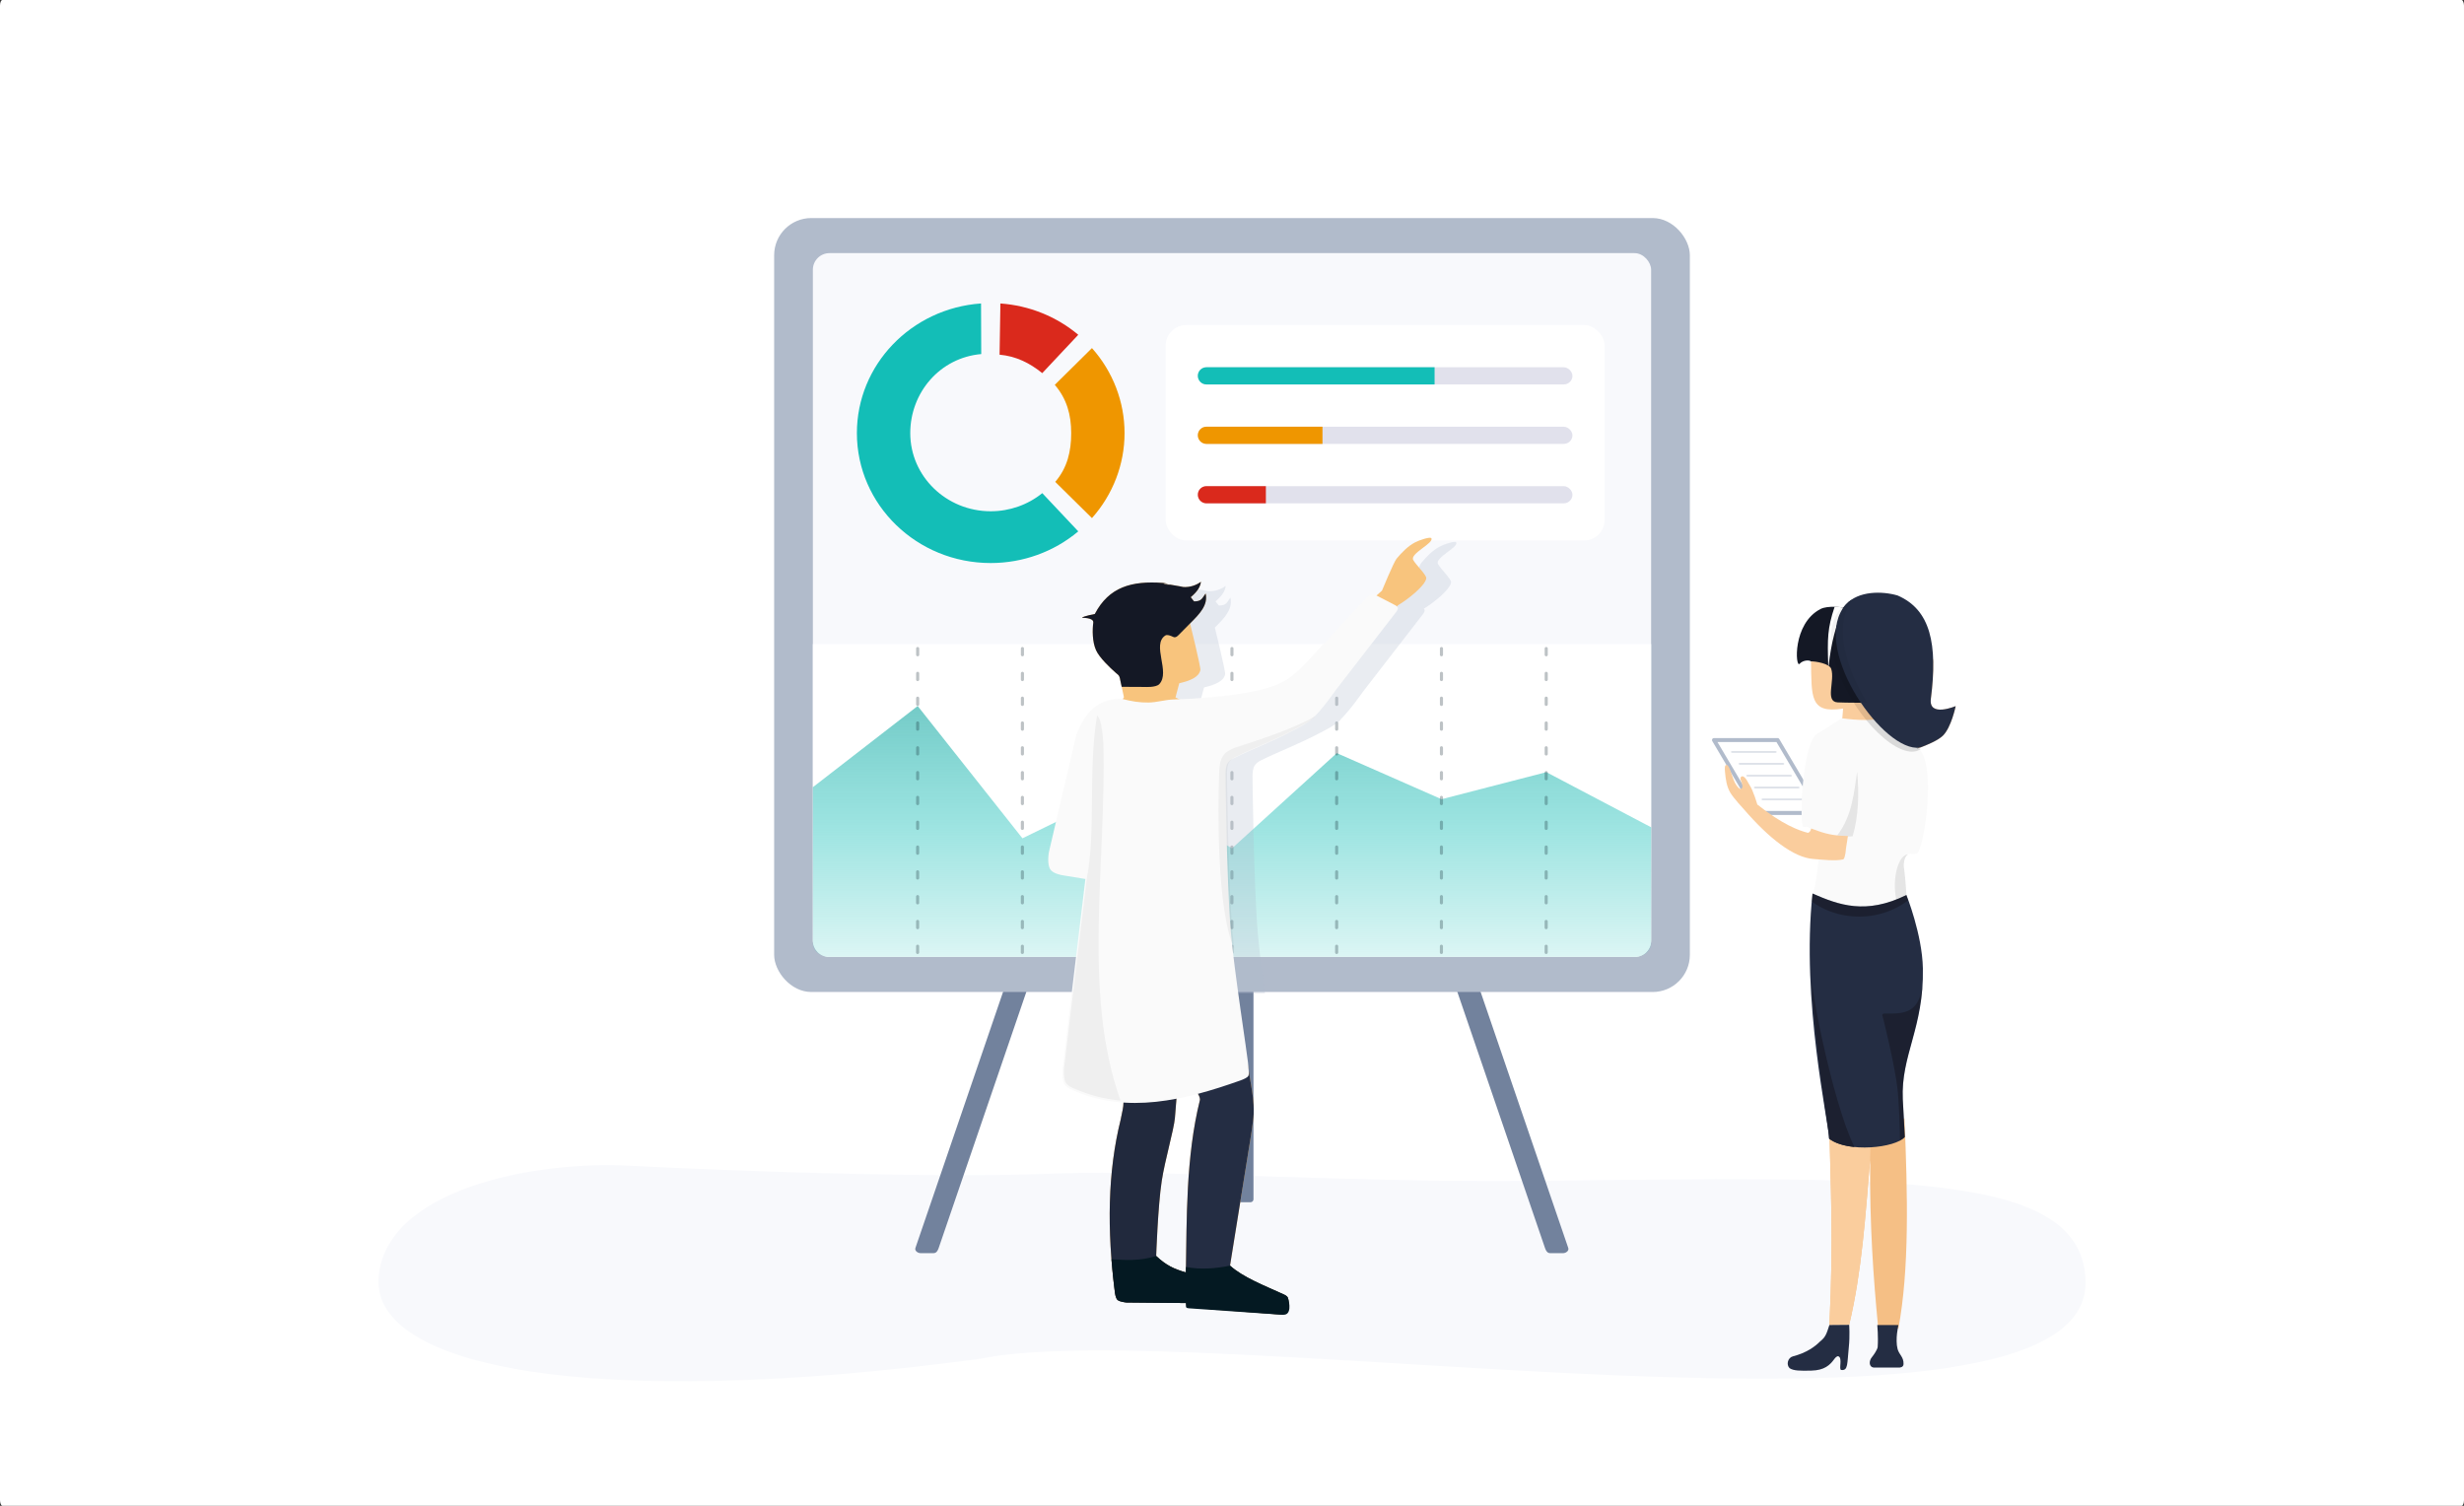 <svg xmlns:dc="http://purl.org/dc/elements/1.1/" xmlns:cc="http://creativecommons.org/ns#" xmlns:rdf="http://www.w3.org/1999/02/22-rdf-syntax-ns#" xmlns:svg="http://www.w3.org/2000/svg" xmlns="http://www.w3.org/2000/svg" xmlns:xlink="http://www.w3.org/1999/xlink" xmlns:sodipodi="http://sodipodi.sourceforge.net/DTD/sodipodi-0.dtd" xmlns:inkscape="http://www.inkscape.org/namespaces/inkscape" width="1800" height="1100" viewBox="0 0 476.25 291.042" id="svg3219" sodipodi:docname="rudder-illustration-be-always-compliant.svg" inkscape:export-filename="C:\Users\rapht\Desktop\Communication - Marketing\RUDDER\2021\Site web\Illustrations\Iconographie\En cours\illustration-rudder-2021-build-self-healing.png" inkscape:export-xdpi="96" inkscape:export-ydpi="96" inkscape:version="1.0 (4035a4fb49, 2020-05-01)"><rect x="0" y="0" width="476.25" height="291.042" fill="#333333" stroke="none"/><defs id="defs3213"><linearGradient inkscape:collect="always" id="linearGradient1332"><stop style="stop-color:#11a6a0;stop-opacity:0.847" offset="0" id="stop1328"></stop><stop id="stop1336" offset="0.492" style="stop-color:#13beb7;stop-opacity:0.596;"></stop><stop style="stop-color:#13beb7;stop-opacity:0.215" offset="1" id="stop1330"></stop></linearGradient><clipPath id="clip0"><rect id="rect10" fill="#ffffff" height="36" width="36" x="0" y="0"></rect></clipPath><clipPath id="clip0-9"><rect y="0" x="0" width="36" height="36" fill="#ffffff" id="rect10-2"></rect></clipPath><clipPath id="clip0-4"><rect id="rect8" fill="#ffffff" height="31" width="31" x="0" y="0"></rect></clipPath><clipPath id="clip0-6"><rect id="rect14" fill="#ffffff" height="36" width="36" x="0" y="0"></rect></clipPath><linearGradient inkscape:collect="always" xlink:href="#linearGradient1332" id="linearGradient3065" gradientUnits="userSpaceOnUse" gradientTransform="matrix(1.45,0,0,1.45,596.489,-232.944)" x1="-289.106" y1="254.81" x2="-289.106" y2="288.264"></linearGradient></defs><g inkscape:label="Calque 1" inkscape:groupmode="layer" id="layer1"><g id="g1826" transform="translate(0,-0.949)"></g><rect ry="1.087" rx="0.451" y="-6.8391928e-06" x="5.4545453e-06" height="291.042" width="476.25" id="rect2468-7" style="fill:#ffffff;fill-opacity:1;stroke:none;stroke-width:0.265;stroke-linecap:round;stroke-linejoin:round;stroke-opacity:1;paint-order:markers stroke fill"></rect><g id="g1949"><path sodipodi:nodetypes="sscsscs" d="m 121.771,225.321 c -18.428,-1.045 -47.551,4.57 -48.602,21.8 -1.038,17.019 40.422,25.628 115.865,15.571 42.019,-8.853 214.814,22.166 214.064,-14.995 -0.435,-21.593 -37.395,-20.174 -107.306,-19.453 -34.648,0.357 -70.435,-2.169 -91.276,-1.432 -29.921,1.267 -82.745,-1.492 -82.745,-1.492 z" style="fill:#f8f9fc;fill-opacity:1;stroke:none;stroke-width:7.047;stroke-linecap:round;stroke-linejoin:round;stroke-miterlimit:4;stroke-dasharray:none;stroke-opacity:0.322;paint-order:markers stroke fill" id="rect1618-1-2"></path><g id="g1403" transform="translate(224.588,-23.481)"><rect style="fill:#72829d;fill-opacity:1;stroke:none;stroke-width:1;stroke-linejoin:round;paint-order:markers stroke fill" id="rect1352" width="4.498" height="46.302" x="13.19" y="209.55" ry="0.565"></rect><path id="rect1352-9" style="fill:#72829d;fill-opacity:1;stroke:none;stroke-width:1.324;stroke-linejoin:round;paint-order:markers stroke fill" d="m -19.586,184.592 c -0.548,0 -0.812,0.471 -0.99,0.99 l -27.081,79.121 c -0.178,0.519 0.441,0.99 0.99,0.99 h 2.518 c 0.548,0 0.813,-0.471 0.99,-0.99 l 27.081,-79.121 c 0.178,-0.519 -0.442,-0.99 -0.99,-0.99 z" sodipodi:nodetypes="sssssssss"></path><path sodipodi:nodetypes="sssssssss" d="m 50.463,184.592 c 0.548,0 0.812,0.471 0.99,0.99 l 27.081,79.121 c 0.178,0.519 -0.441,0.99 -0.99,0.99 h -2.518 c -0.548,0 -0.813,-0.471 -0.99,-0.99 L 46.955,185.581 c -0.178,-0.519 0.442,-0.99 0.99,-0.99 z" style="fill:#72829d;fill-opacity:1;stroke:none;stroke-width:1.324;stroke-linejoin:round;paint-order:markers stroke fill" id="rect1352-9-0"></path></g><rect ry="7.182" y="42.145" x="149.63" height="149.592" width="176.99" id="rect1691-6-2" style="fill:#b1bbcb;fill-opacity:1;stroke:none;stroke-width:11.507;stroke-linecap:round;stroke-linejoin:round;stroke-miterlimit:4;stroke-dasharray:none;stroke-opacity:0.322;paint-order:markers stroke fill" rx="7.182"></rect><rect style="fill:#f8f9fc;fill-opacity:1;stroke:none;stroke-width:10.499;stroke-linecap:round;stroke-linejoin:round;stroke-miterlimit:4;stroke-dasharray:none;stroke-opacity:0.322;paint-order:markers stroke fill" id="rect1691-6-2-2-8-3" width="162.02" height="136.03" x="157.115" y="48.925" ry="3.208" rx="3.208"></rect><rect style="fill:#ffffff;stroke-width:0.384;stroke-linecap:round;stroke-linejoin:round;paint-order:markers stroke fill" id="rect1032-8" width="84.855" height="41.652" x="225.298" y="62.82" ry="3.99" rx="3.99"></rect><g id="g1968-2-9-4" transform="matrix(1.266,0,0,1.266,532.178,-205.054)"><path d="m -253.65,215.112 -5.675,5.614 c 1.842,2.144 2.506,4.58 2.506,7.372 0,2.793 -0.594,5.296 -2.437,7.44 l 5.606,5.53 c 3.211,-3.604 4.978,-8.212 4.978,-12.978 -2.3e-4,-4.766 -1.767,-9.373 -4.978,-12.978 z" fill="#99A1B4" id="path158-0-5-5-0-4-0-5" style="opacity:0.999;fill:#ef9600;fill-opacity:1;stroke-width:0.749"></path><path d="m -267.627,208.3 -0.128,7.821 c 2.486,0.218 4.6,1.262 6.517,2.815 l 5.497,-5.854 c -3.329,-2.795 -7.498,-4.471 -11.887,-4.781 z" fill="#747F99" id="path160-8-2-8-0-2-6-0" style="opacity:0.999;fill:#da291c;fill-opacity:1;stroke-width:0.749"></path><path d="m -270.583,208.299 c -10.684,0.752 -18.956,9.388 -18.955,19.79 0,10.958 9.149,19.841 20.434,19.841 4.908,0 9.652,-1.716 13.365,-4.834 l -5.496,-5.838 c -2.209,1.789 -4.993,2.768 -7.869,2.768 -6.786,7.5e-4 -12.286,-5.341 -12.286,-11.93 3e-4,-6.171 4.506,-11.513 10.836,-12.07 z" fill="#00C7B1" id="path162-4-2-8-1-2-4-5" style="opacity:0.999;fill:#13beb7;fill-opacity:1;stroke-width:0.749"></path></g><rect style="fill:#e1e1ec;fill-opacity:1;stroke-width:0.283;stroke-linecap:round;stroke-linejoin:round;paint-order:markers stroke fill" id="rect1045-7-4-65" width="72.414" height="3.325" x="231.518" y="70.985" ry="1.712" rx="1.712"></rect><path id="rect1045-2" style="fill:#13beb7;fill-opacity:1;stroke-width:0.283;stroke-linecap:round;stroke-linejoin:round;paint-order:markers stroke fill" d="m 233.181,70.984 c -0.921,0 -1.662,0.741 -1.662,1.662 0,0.921 0.741,1.662 1.662,1.662 h 44.099 V 70.984 Z"></path><rect rx="1.712" ry="1.712" y="82.474" x="231.518" height="3.325" width="72.414" id="rect1045-7-4-6-1" style="fill:#e1e1ec;fill-opacity:1;stroke-width:0.283;stroke-linecap:round;stroke-linejoin:round;paint-order:markers stroke fill"></rect><path id="rect1045-7-6" style="fill:#ef9600;fill-opacity:1;stroke-width:0.283;stroke-linecap:round;stroke-linejoin:round;paint-order:markers stroke fill" d="m 233.181,82.474 c -0.921,0 -1.662,0.741 -1.662,1.662 0,0.921 0.741,1.662 1.662,1.662 h 22.432 v -3.325 z"></path><rect style="fill:#e1e1ec;fill-opacity:1;stroke-width:0.283;stroke-linecap:round;stroke-linejoin:round;paint-order:markers stroke fill" id="rect1045-7-4-6-2-5" width="72.414" height="3.325" x="231.518" y="93.963" ry="1.712" rx="1.712"></rect><path id="rect1045-9-7" style="fill:#da291c;fill-opacity:1;stroke-width:0.283;stroke-linecap:round;stroke-linejoin:round;paint-order:markers stroke fill" d="m 233.181,93.963 c -0.921,0 -1.662,0.741 -1.662,1.662 0,0.921 0.741,1.662 1.662,1.662 h 11.491 v -3.325 z"></path><path d="m 157.115,124.491 v 57.35 c 0,1.726 1.389,3.115 3.115,3.115 h 155.79 c 1.726,0 3.115,-1.389 3.115,-3.115 v -57.35 z" style="fill:#ffffff;fill-opacity:1;stroke:none;stroke-width:10.499;stroke-linecap:round;stroke-linejoin:round;stroke-miterlimit:4;stroke-dasharray:none;stroke-opacity:0.322;paint-order:markers stroke fill" id="rect1691-6-2-2-8-6-6"></path><path id="rect1691-6-2-2-8-6-4-6" style="opacity:0.69;fill:url(#linearGradient3065);fill-opacity:1;stroke:none;stroke-width:9.698;stroke-linecap:round;stroke-linejoin:round;stroke-miterlimit:4;stroke-dasharray:none;stroke-opacity:0.322;paint-order:markers stroke fill" d="m 157.115,152.15 v 30.148 c 0,1.473 1.389,2.658 3.115,2.658 h 155.79 c 1.726,0 3.115,-1.186 3.115,-2.658 v -22.399 l -20.252,-10.655 -20.253,5.231 -20.252,-8.912 -20.252,18.405 -20.252,-11.818 -20.252,9.88 -20.252,-25.573 z" sodipodi:nodetypes="cssssccccccccc"></path><path id="path1861-3-5" style="fill:#051a23;fill-opacity:0.265;stroke:none;stroke-width:10.499;stroke-linecap:round;stroke-linejoin:round;stroke-miterlimit:4;stroke-dasharray:none;stroke-opacity:0.322;paint-order:markers stroke fill" d="m 177.371,125.056 a 0.3,0.3 0 0 0 -0.3,0.3 v 1.198 a 0.3,0.3 0 0 0 0.3,0.3 0.3,0.3 0 0 0 0.3,-0.3 v -1.198 a 0.3,0.3 0 0 0 -0.3,-0.3 z m 20.248,0 a 0.3,0.3 0 0 0 -0.3,0.3 v 1.198 a 0.3,0.3 0 0 0 0.3,0.3 0.3,0.3 0 0 0 0.3,-0.3 v -1.198 a 0.3,0.3 0 0 0 -0.3,-0.3 z m 20.248,0 a 0.3,0.3 0 0 0 -0.3,0.3 v 1.198 a 0.3,0.3 0 0 0 0.3,0.3 0.3,0.3 0 0 0 0.3,-0.3 v -1.198 a 0.3,0.3 0 0 0 -0.3,-0.3 z m 20.248,0 a 0.3,0.3 0 0 0 -0.3,0.3 v 1.198 a 0.3,0.3 0 0 0 0.3,0.3 0.3,0.3 0 0 0 0.3,-0.3 v -1.198 a 0.3,0.3 0 0 0 -0.3,-0.3 z m 20.249,0 a 0.3,0.3 0 0 0 -0.3,0.3 v 1.198 a 0.3,0.3 0 0 0 0.3,0.3 0.3,0.3 0 0 0 0.3,-0.3 v -1.198 a 0.3,0.3 0 0 0 -0.3,-0.3 z m 20.248,0 a 0.3,0.3 0 0 0 -0.3,0.3 v 1.198 a 0.3,0.3 0 0 0 0.3,0.3 0.3,0.3 0 0 0 0.3,-0.3 v -1.198 a 0.3,0.3 0 0 0 -0.3,-0.3 z m 20.248,0 a 0.3,0.3 0 0 0 -0.3,0.3 v 1.198 a 0.3,0.3 0 0 0 0.3,0.3 0.3,0.3 0 0 0 0.3,-0.3 v -1.198 a 0.3,0.3 0 0 0 -0.3,-0.3 z m -121.49,4.794 a 0.3,0.3 0 0 0 -0.3,0.3 v 1.2 a 0.3,0.3 0 0 0 0.3,0.297 0.3,0.3 0 0 0 0.3,-0.297 v -1.2 a 0.3,0.3 0 0 0 -0.3,-0.3 z m 20.248,0 a 0.3,0.3 0 0 0 -0.3,0.3 v 1.2 a 0.3,0.3 0 0 0 0.3,0.297 0.3,0.3 0 0 0 0.3,-0.297 v -1.2 a 0.3,0.3 0 0 0 -0.3,-0.3 z m 20.248,0 a 0.3,0.3 0 0 0 -0.3,0.3 v 1.2 a 0.3,0.3 0 0 0 0.3,0.297 0.3,0.3 0 0 0 0.3,-0.297 v -1.2 a 0.3,0.3 0 0 0 -0.3,-0.3 z m 20.248,0 a 0.3,0.3 0 0 0 -0.3,0.3 v 1.2 a 0.3,0.3 0 0 0 0.3,0.297 0.3,0.3 0 0 0 0.3,-0.297 v -1.2 a 0.3,0.3 0 0 0 -0.3,-0.3 z m 20.249,0 a 0.3,0.3 0 0 0 -0.3,0.3 v 1.2 a 0.3,0.3 0 0 0 0.3,0.297 0.3,0.3 0 0 0 0.3,-0.297 v -1.2 a 0.3,0.3 0 0 0 -0.3,-0.3 z m 20.248,0 a 0.3,0.3 0 0 0 -0.3,0.3 v 1.2 a 0.3,0.3 0 0 0 0.3,0.297 0.3,0.3 0 0 0 0.3,-0.297 v -1.2 a 0.3,0.3 0 0 0 -0.3,-0.3 z m 20.248,0 a 0.3,0.3 0 0 0 -0.3,0.3 v 1.2 a 0.3,0.3 0 0 0 0.3,0.297 0.3,0.3 0 0 0 0.3,-0.297 v -1.2 a 0.3,0.3 0 0 0 -0.3,-0.3 z m -121.49,4.796 a 0.3,0.3 0 0 0 -0.3,0.3 v 1.198 a 0.3,0.3 0 0 0 0.3,0.3 0.3,0.3 0 0 0 0.3,-0.3 v -1.198 a 0.3,0.3 0 0 0 -0.3,-0.3 z m 20.248,0 a 0.3,0.3 0 0 0 -0.3,0.3 v 1.198 a 0.3,0.3 0 0 0 0.3,0.3 0.3,0.3 0 0 0 0.3,-0.3 v -1.198 a 0.3,0.3 0 0 0 -0.3,-0.3 z m 20.248,0 a 0.3,0.3 0 0 0 -0.3,0.3 v 1.198 a 0.3,0.3 0 0 0 0.3,0.3 0.3,0.3 0 0 0 0.3,-0.3 v -1.198 a 0.3,0.3 0 0 0 -0.3,-0.3 z m 20.248,0 a 0.3,0.3 0 0 0 -0.3,0.3 v 1.198 a 0.3,0.3 0 0 0 0.3,0.3 0.3,0.3 0 0 0 0.3,-0.3 v -1.198 a 0.3,0.3 0 0 0 -0.3,-0.3 z m 20.249,0 a 0.3,0.3 0 0 0 -0.3,0.3 v 1.198 a 0.3,0.3 0 0 0 0.3,0.3 0.3,0.3 0 0 0 0.3,-0.3 v -1.198 a 0.3,0.3 0 0 0 -0.3,-0.3 z m 20.248,0 a 0.3,0.3 0 0 0 -0.3,0.3 v 1.198 a 0.3,0.3 0 0 0 0.3,0.3 0.3,0.3 0 0 0 0.3,-0.3 v -1.198 a 0.3,0.3 0 0 0 -0.3,-0.3 z m 20.248,0 a 0.3,0.3 0 0 0 -0.3,0.3 v 1.198 a 0.3,0.3 0 0 0 0.3,0.3 0.3,0.3 0 0 0 0.3,-0.3 v -1.198 a 0.3,0.3 0 0 0 -0.3,-0.3 z m -121.49,4.794 a 0.3,0.3 0 0 0 -0.3,0.3 v 1.198 a 0.3,0.3 0 0 0 0.3,0.3 0.3,0.3 0 0 0 0.3,-0.3 v -1.198 a 0.3,0.3 0 0 0 -0.3,-0.3 z m 20.248,0 a 0.3,0.3 0 0 0 -0.3,0.3 v 1.198 a 0.3,0.3 0 0 0 0.3,0.3 0.3,0.3 0 0 0 0.3,-0.3 v -1.198 a 0.3,0.3 0 0 0 -0.3,-0.3 z m 20.248,0 a 0.3,0.3 0 0 0 -0.3,0.3 v 1.198 a 0.3,0.3 0 0 0 0.3,0.3 0.3,0.3 0 0 0 0.3,-0.3 v -1.198 a 0.3,0.3 0 0 0 -0.3,-0.3 z m 20.248,0 a 0.3,0.3 0 0 0 -0.3,0.3 v 1.198 a 0.3,0.3 0 0 0 0.3,0.3 0.3,0.3 0 0 0 0.3,-0.3 v -1.198 a 0.3,0.3 0 0 0 -0.3,-0.3 z m 20.249,0 a 0.3,0.3 0 0 0 -0.3,0.3 v 1.198 a 0.3,0.3 0 0 0 0.3,0.3 0.3,0.3 0 0 0 0.3,-0.3 v -1.198 a 0.3,0.3 0 0 0 -0.3,-0.3 z m 20.248,0 a 0.3,0.3 0 0 0 -0.3,0.3 v 1.198 a 0.3,0.3 0 0 0 0.3,0.3 0.3,0.3 0 0 0 0.3,-0.3 v -1.198 a 0.3,0.3 0 0 0 -0.3,-0.3 z m 20.248,0 a 0.3,0.3 0 0 0 -0.3,0.3 v 1.198 a 0.3,0.3 0 0 0 0.3,0.3 0.3,0.3 0 0 0 0.3,-0.3 v -1.198 a 0.3,0.3 0 0 0 -0.3,-0.3 z m -121.49,4.794 a 0.3,0.3 0 0 0 -0.3,0.3 v 1.2 a 0.3,0.3 0 0 0 0.3,0.297 0.3,0.3 0 0 0 0.3,-0.297 v -1.2 a 0.3,0.3 0 0 0 -0.3,-0.3 z m 20.248,0 a 0.3,0.3 0 0 0 -0.3,0.3 v 1.2 a 0.3,0.3 0 0 0 0.3,0.297 0.3,0.3 0 0 0 0.3,-0.297 v -1.2 a 0.3,0.3 0 0 0 -0.3,-0.3 z m 20.248,0 a 0.3,0.3 0 0 0 -0.3,0.3 v 1.2 a 0.3,0.3 0 0 0 0.3,0.297 0.3,0.3 0 0 0 0.3,-0.297 v -1.2 a 0.3,0.3 0 0 0 -0.3,-0.3 z m 20.248,0 a 0.3,0.3 0 0 0 -0.3,0.3 v 1.2 a 0.3,0.3 0 0 0 0.3,0.297 0.3,0.3 0 0 0 0.3,-0.297 v -1.2 a 0.3,0.3 0 0 0 -0.3,-0.3 z m 20.249,0 a 0.3,0.3 0 0 0 -0.3,0.3 v 1.2 a 0.3,0.3 0 0 0 0.3,0.297 0.3,0.3 0 0 0 0.3,-0.297 v -1.2 a 0.3,0.3 0 0 0 -0.3,-0.3 z m 20.248,0 a 0.3,0.3 0 0 0 -0.3,0.3 v 1.2 a 0.3,0.3 0 0 0 0.3,0.297 0.3,0.3 0 0 0 0.3,-0.297 v -1.2 a 0.3,0.3 0 0 0 -0.3,-0.3 z m 20.248,0 a 0.3,0.3 0 0 0 -0.3,0.3 v 1.2 a 0.3,0.3 0 0 0 0.3,0.297 0.3,0.3 0 0 0 0.3,-0.297 v -1.2 a 0.3,0.3 0 0 0 -0.3,-0.3 z m -121.49,4.796 a 0.3,0.3 0 0 0 -0.3,0.3 v 1.198 a 0.3,0.3 0 0 0 0.3,0.3 0.3,0.3 0 0 0 0.3,-0.3 V 149.33 a 0.3,0.3 0 0 0 -0.3,-0.3 z m 20.248,0 a 0.3,0.3 0 0 0 -0.3,0.3 v 1.198 a 0.3,0.3 0 0 0 0.3,0.3 0.3,0.3 0 0 0 0.3,-0.3 V 149.33 a 0.3,0.3 0 0 0 -0.3,-0.3 z m 20.248,0 a 0.3,0.3 0 0 0 -0.3,0.3 v 1.198 a 0.3,0.3 0 0 0 0.3,0.3 0.3,0.3 0 0 0 0.3,-0.3 V 149.33 a 0.3,0.3 0 0 0 -0.3,-0.3 z m 20.248,0 a 0.3,0.3 0 0 0 -0.3,0.3 v 1.198 a 0.3,0.3 0 0 0 0.3,0.3 0.3,0.3 0 0 0 0.3,-0.3 V 149.33 a 0.3,0.3 0 0 0 -0.3,-0.3 z m 20.249,0 a 0.3,0.3 0 0 0 -0.3,0.3 v 1.198 a 0.3,0.3 0 0 0 0.3,0.3 0.3,0.3 0 0 0 0.3,-0.3 V 149.33 a 0.3,0.3 0 0 0 -0.3,-0.3 z m 20.248,0 a 0.3,0.3 0 0 0 -0.3,0.3 v 1.198 a 0.3,0.3 0 0 0 0.3,0.3 0.3,0.3 0 0 0 0.3,-0.3 V 149.33 a 0.3,0.3 0 0 0 -0.3,-0.3 z m 20.248,0 a 0.3,0.3 0 0 0 -0.3,0.3 v 1.198 a 0.3,0.3 0 0 0 0.3,0.3 0.3,0.3 0 0 0 0.3,-0.3 V 149.33 a 0.3,0.3 0 0 0 -0.3,-0.3 z m -121.49,4.794 a 0.3,0.3 0 0 0 -0.3,0.3 v 1.198 a 0.3,0.3 0 0 0 0.3,0.3 0.3,0.3 0 0 0 0.3,-0.3 v -1.198 a 0.3,0.3 0 0 0 -0.3,-0.3 z m 20.248,0 a 0.3,0.3 0 0 0 -0.3,0.3 v 1.198 a 0.3,0.3 0 0 0 0.3,0.3 0.3,0.3 0 0 0 0.3,-0.3 v -1.198 a 0.3,0.3 0 0 0 -0.3,-0.3 z m 20.248,0 a 0.3,0.3 0 0 0 -0.3,0.3 v 1.198 a 0.3,0.3 0 0 0 0.3,0.3 0.3,0.3 0 0 0 0.3,-0.3 v -1.198 a 0.3,0.3 0 0 0 -0.3,-0.3 z m 20.248,0 a 0.3,0.3 0 0 0 -0.3,0.3 v 1.198 a 0.3,0.3 0 0 0 0.3,0.3 0.3,0.3 0 0 0 0.3,-0.3 v -1.198 a 0.3,0.3 0 0 0 -0.3,-0.3 z m 20.249,0 a 0.3,0.3 0 0 0 -0.3,0.3 v 1.198 a 0.3,0.3 0 0 0 0.3,0.3 0.3,0.3 0 0 0 0.3,-0.3 v -1.198 a 0.3,0.3 0 0 0 -0.3,-0.3 z m 20.248,0 a 0.3,0.3 0 0 0 -0.3,0.3 v 1.198 a 0.3,0.3 0 0 0 0.3,0.3 0.3,0.3 0 0 0 0.3,-0.3 v -1.198 a 0.3,0.3 0 0 0 -0.3,-0.3 z m 20.248,0 a 0.3,0.3 0 0 0 -0.3,0.3 v 1.198 a 0.3,0.3 0 0 0 0.3,0.3 0.3,0.3 0 0 0 0.3,-0.3 v -1.198 a 0.3,0.3 0 0 0 -0.3,-0.3 z m -121.49,4.794 a 0.3,0.3 0 0 0 -0.3,0.3 v 1.197 a 0.3,0.3 0 0 0 0.3,0.3 0.3,0.3 0 0 0 0.3,-0.3 v -1.197 a 0.3,0.3 0 0 0 -0.3,-0.3 z m 20.248,0 a 0.3,0.3 0 0 0 -0.3,0.3 v 1.197 a 0.3,0.3 0 0 0 0.3,0.3 0.3,0.3 0 0 0 0.3,-0.3 v -1.197 a 0.3,0.3 0 0 0 -0.3,-0.3 z m 20.248,0 a 0.3,0.3 0 0 0 -0.3,0.3 v 1.197 a 0.3,0.3 0 0 0 0.3,0.3 0.3,0.3 0 0 0 0.3,-0.3 v -1.197 a 0.3,0.3 0 0 0 -0.3,-0.3 z m 20.248,0 a 0.3,0.3 0 0 0 -0.3,0.3 v 1.197 a 0.3,0.3 0 0 0 0.3,0.3 0.3,0.3 0 0 0 0.3,-0.3 v -1.197 a 0.3,0.3 0 0 0 -0.3,-0.3 z m 20.249,0 a 0.3,0.3 0 0 0 -0.3,0.3 v 1.197 a 0.3,0.3 0 0 0 0.3,0.3 0.3,0.3 0 0 0 0.3,-0.3 v -1.197 a 0.3,0.3 0 0 0 -0.3,-0.3 z m 20.248,0 a 0.3,0.3 0 0 0 -0.3,0.3 v 1.197 a 0.3,0.3 0 0 0 0.3,0.3 0.3,0.3 0 0 0 0.3,-0.3 v -1.197 a 0.3,0.3 0 0 0 -0.3,-0.3 z m 20.248,0 a 0.3,0.3 0 0 0 -0.3,0.3 v 1.197 a 0.3,0.3 0 0 0 0.3,0.3 0.3,0.3 0 0 0 0.3,-0.3 v -1.197 a 0.3,0.3 0 0 0 -0.3,-0.3 z m -121.49,4.798 a 0.3,0.3 0 0 0 -0.3,0.297 v 1.201 a 0.3,0.3 0 0 0 0.3,0.3 0.3,0.3 0 0 0 0.3,-0.3 v -1.201 a 0.3,0.3 0 0 0 -0.3,-0.297 z m 20.248,0 a 0.3,0.3 0 0 0 -0.3,0.297 v 1.201 a 0.3,0.3 0 0 0 0.3,0.3 0.3,0.3 0 0 0 0.3,-0.3 v -1.201 a 0.3,0.3 0 0 0 -0.3,-0.297 z m 20.248,0 a 0.3,0.3 0 0 0 -0.3,0.297 v 1.201 a 0.3,0.3 0 0 0 0.3,0.3 0.3,0.3 0 0 0 0.3,-0.3 v -1.201 a 0.3,0.3 0 0 0 -0.3,-0.297 z m 20.248,0 a 0.3,0.3 0 0 0 -0.3,0.297 v 1.201 a 0.3,0.3 0 0 0 0.3,0.3 0.3,0.3 0 0 0 0.3,-0.3 v -1.201 a 0.3,0.3 0 0 0 -0.3,-0.297 z m 20.249,0 a 0.3,0.3 0 0 0 -0.3,0.297 v 1.201 a 0.3,0.3 0 0 0 0.3,0.3 0.3,0.3 0 0 0 0.3,-0.3 v -1.201 a 0.3,0.3 0 0 0 -0.3,-0.297 z m 20.248,0 a 0.3,0.3 0 0 0 -0.3,0.297 v 1.201 a 0.3,0.3 0 0 0 0.3,0.3 0.3,0.3 0 0 0 0.3,-0.3 v -1.201 a 0.3,0.3 0 0 0 -0.3,-0.297 z m 20.248,0 a 0.3,0.3 0 0 0 -0.3,0.297 v 1.201 a 0.3,0.3 0 0 0 0.3,0.3 0.3,0.3 0 0 0 0.3,-0.3 v -1.201 a 0.3,0.3 0 0 0 -0.3,-0.297 z m -121.49,4.794 a 0.3,0.3 0 0 0 -0.3,0.3 v 1.198 a 0.3,0.3 0 0 0 0.3,0.3 0.3,0.3 0 0 0 0.3,-0.3 v -1.198 a 0.3,0.3 0 0 0 -0.3,-0.3 z m 20.248,0 a 0.3,0.3 0 0 0 -0.3,0.3 v 1.198 a 0.3,0.3 0 0 0 0.3,0.3 0.3,0.3 0 0 0 0.3,-0.3 v -1.198 a 0.3,0.3 0 0 0 -0.3,-0.3 z m 20.248,0 a 0.3,0.3 0 0 0 -0.3,0.3 v 1.198 a 0.3,0.3 0 0 0 0.3,0.3 0.3,0.3 0 0 0 0.3,-0.3 v -1.198 a 0.3,0.3 0 0 0 -0.3,-0.3 z m 20.248,0 a 0.3,0.3 0 0 0 -0.3,0.3 v 1.198 a 0.3,0.3 0 0 0 0.3,0.3 0.3,0.3 0 0 0 0.3,-0.3 v -1.198 a 0.3,0.3 0 0 0 -0.3,-0.3 z m 20.249,0 a 0.3,0.3 0 0 0 -0.3,0.3 v 1.198 a 0.3,0.3 0 0 0 0.3,0.3 0.3,0.3 0 0 0 0.3,-0.3 v -1.198 a 0.3,0.3 0 0 0 -0.3,-0.3 z m 20.248,0 a 0.3,0.3 0 0 0 -0.3,0.3 v 1.198 a 0.3,0.3 0 0 0 0.3,0.3 0.3,0.3 0 0 0 0.3,-0.3 v -1.198 a 0.3,0.3 0 0 0 -0.3,-0.3 z m 20.248,0 a 0.3,0.3 0 0 0 -0.3,0.3 v 1.198 a 0.3,0.3 0 0 0 0.3,0.3 0.3,0.3 0 0 0 0.3,-0.3 v -1.198 a 0.3,0.3 0 0 0 -0.3,-0.3 z m -121.49,4.792 v 7.6e-4 0.001 a 0.3,0.3 0 0 0 -0.3,0.3 v 1.197 a 0.3,0.3 0 0 0 0.3,0.3 0.3,0.3 0 0 0 0.3,-0.3 v -1.199 a 0.3,0.3 0 0 0 -0.3,-0.3 z m 20.248,0 v 7.6e-4 0.001 a 0.3,0.3 0 0 0 -0.3,0.3 v 1.197 a 0.3,0.3 0 0 0 0.3,0.3 0.3,0.3 0 0 0 0.3,-0.3 v -1.199 a 0.3,0.3 0 0 0 -0.3,-0.3 z m 40.497,0 v 7.6e-4 0.001 a 0.3,0.3 0 0 0 -0.3,0.3 v 1.197 a 0.3,0.3 0 0 0 0.3,0.3 0.3,0.3 0 0 0 0.3,-0.3 v -1.199 a 0.3,0.3 0 0 0 -0.3,-0.3 z m 20.249,0 v 7.6e-4 0.001 a 0.3,0.3 0 0 0 -0.3,0.3 v 1.197 a 0.3,0.3 0 0 0 0.3,0.3 0.3,0.3 0 0 0 0.3,-0.3 v -1.199 a 0.3,0.3 0 0 0 -0.3,-0.3 z m 20.248,0 v 7.6e-4 0.001 a 0.3,0.3 0 0 0 -0.3,0.3 v 1.197 a 0.3,0.3 0 0 0 0.3,0.3 0.3,0.3 0 0 0 0.3,-0.3 v -1.199 a 0.3,0.3 0 0 0 -0.3,-0.3 z m 20.248,0 v 7.6e-4 0.001 a 0.3,0.3 0 0 0 -0.3,0.3 v 1.197 a 0.3,0.3 0 0 0 0.3,0.3 0.3,0.3 0 0 0 0.3,-0.3 v -1.199 a 0.3,0.3 0 0 0 -0.3,-0.3 z m -80.994,7.6e-4 v 0.001 a 0.3,0.3 0 0 0 -0.3,0.3 v 1.197 a 0.3,0.3 0 0 0 0.3,0.3 0.3,0.3 0 0 0 0.3,-0.3 v -1.199 a 0.3,0.3 0 0 0 -0.3,-0.3 z m -40.497,4.798 a 0.3,0.3 0 0 0 -0.3,0.297 v 1.201 a 0.3,0.3 0 0 0 0.3,0.3 0.3,0.3 0 0 0 0.3,-0.3 v -1.201 a 0.3,0.3 0 0 0 -0.3,-0.297 z m 20.248,0 a 0.3,0.3 0 0 0 -0.3,0.297 v 1.201 a 0.3,0.3 0 0 0 0.3,0.3 0.3,0.3 0 0 0 0.3,-0.3 v -1.201 a 0.3,0.3 0 0 0 -0.3,-0.297 z m 20.248,0 a 0.3,0.3 0 0 0 -0.3,0.297 v 1.201 a 0.3,0.3 0 0 0 0.3,0.3 0.3,0.3 0 0 0 0.3,-0.3 v -1.201 a 0.3,0.3 0 0 0 -0.3,-0.297 z m 20.248,0 a 0.3,0.3 0 0 0 -0.3,0.297 v 1.201 a 0.3,0.3 0 0 0 0.3,0.3 0.3,0.3 0 0 0 0.3,-0.3 v -1.201 a 0.3,0.3 0 0 0 -0.3,-0.297 z m 20.249,0 a 0.3,0.3 0 0 0 -0.3,0.297 v 1.201 a 0.3,0.3 0 0 0 0.3,0.3 0.3,0.3 0 0 0 0.3,-0.3 v -1.201 a 0.3,0.3 0 0 0 -0.3,-0.297 z m 20.248,0 a 0.3,0.3 0 0 0 -0.3,0.297 v 1.201 a 0.3,0.3 0 0 0 0.3,0.3 0.3,0.3 0 0 0 0.3,-0.3 v -1.201 a 0.3,0.3 0 0 0 -0.3,-0.297 z m 20.248,0 a 0.3,0.3 0 0 0 -0.3,0.297 v 1.201 a 0.3,0.3 0 0 0 0.3,0.3 0.3,0.3 0 0 0 0.3,-0.3 v -1.201 a 0.3,0.3 0 0 0 -0.3,-0.297 z m -121.49,4.794 a 0.3,0.3 0 0 0 -0.3,0.3 v 1.198 a 0.3,0.3 0 0 0 0.3,0.3 0.3,0.3 0 0 0 0.3,-0.3 v -1.198 a 0.3,0.3 0 0 0 -0.3,-0.3 z m 20.248,0 a 0.3,0.3 0 0 0 -0.3,0.3 v 1.198 a 0.3,0.3 0 0 0 0.3,0.3 0.3,0.3 0 0 0 0.3,-0.3 v -1.198 a 0.3,0.3 0 0 0 -0.3,-0.3 z m 20.248,0 a 0.3,0.3 0 0 0 -0.3,0.3 v 1.198 a 0.3,0.3 0 0 0 0.3,0.3 0.3,0.3 0 0 0 0.3,-0.3 v -1.198 a 0.3,0.3 0 0 0 -0.3,-0.3 z m 20.248,0 a 0.3,0.3 0 0 0 -0.3,0.3 v 1.198 a 0.3,0.3 0 0 0 0.3,0.3 0.3,0.3 0 0 0 0.3,-0.3 v -1.198 a 0.3,0.3 0 0 0 -0.3,-0.3 z m 20.249,0 a 0.3,0.3 0 0 0 -0.3,0.3 v 1.198 a 0.3,0.3 0 0 0 0.3,0.3 0.3,0.3 0 0 0 0.3,-0.3 v -1.198 a 0.3,0.3 0 0 0 -0.3,-0.3 z m 20.248,0 a 0.3,0.3 0 0 0 -0.3,0.3 v 1.198 a 0.3,0.3 0 0 0 0.3,0.3 0.3,0.3 0 0 0 0.3,-0.3 v -1.198 a 0.3,0.3 0 0 0 -0.3,-0.3 z m 20.248,0 a 0.3,0.3 0 0 0 -0.3,0.3 v 1.198 a 0.3,0.3 0 0 0 0.3,0.3 0.3,0.3 0 0 0 0.3,-0.3 v -1.198 a 0.3,0.3 0 0 0 -0.3,-0.3 z"></path><g id="g1886" transform="translate(29.898,0.265)"><path id="rect1691-6-9-0" style="fill:#b1bbcb;fill-opacity:0.275;stroke:none;stroke-width:11.507;stroke-linecap:round;stroke-linejoin:round;stroke-miterlimit:4;stroke-dasharray:none;stroke-opacity:0.322;paint-order:markers stroke fill" d="m 251.28,104.474 v 0.003 c -0.616,-0.007 -2.095,0.481 -2.913,0.91 -1.33,0.699 -2.547,1.933 -3.55,3.149 -0.541,0.656 -2.814,6.166 -2.814,6.166 -0.216,0.197 -0.436,0.385 -0.653,0.58 l -0.031,-0.015 c 0,0 -0.509,-0.236 -0.883,-0.171 -0.416,0.072 -0.992,0.574 -0.992,0.574 l -10.459,11.231 c 0,0 -2.966,3.411 -4.915,4.575 -2.457,1.468 -5.174,2.081 -8.035,2.585 -4.518,0.795 -9.252,1.132 -13.921,1.286 -0.006,1.9e-4 -0.012,7.6e-4 -0.018,7.6e-4 l 0.728,-2.749 c 2.213,-0.513 3.787,-1.202 4.083,-2.542 0.108,-0.541 -1.993,-9.018 -1.993,-9.018 1.719,-1.702 3.272,-3.321 3.081,-5.307 -0.004,-0.024 2.2e-4,-0.048 -0.004,-0.073 -0.016,-0.134 -0.04,-0.27 -0.072,-0.407 -2e-4,-7.7e-4 1.6e-4,-7.7e-4 0,-0.003 -0.681,0.911 -0.768,1.543 -2.239,1.523 l -0.638,-0.808 c 1.419,-1.191 1.865,-2.106 1.97,-2.979 v -7.7e-4 c -5e-5,-3.9e-4 -1.2e-4,-7.7e-4 0,-0.003 -0.115,0.087 -0.234,0.17 -0.357,0.247 -0.497,0.308 -1.062,0.534 -1.657,0.661 -0.297,0.064 -0.601,0.102 -0.909,0.115 -0.154,0.006 -0.309,0.004 -0.463,-0.003 0,0 -0.254,-0.058 -0.693,-0.145 -0.219,-0.043 -0.485,-0.094 -0.788,-0.147 -0.303,-0.053 -0.643,-0.109 -1.012,-0.165 -0.82,-0.003 -1.245,-0.053 -1.306,-0.096 -0.007,-0.006 -0.009,-0.009 -0.006,-0.016 0.026,-0.035 0.327,-0.059 0.881,-0.037 -0.158,-0.038 -0.322,-0.077 -0.491,-0.11 -0.169,-0.034 -0.343,-0.062 -0.518,-0.082 -0.379,-0.028 -0.752,-0.05 -1.118,-0.064 -1.465,-0.057 -2.824,-3.4e-4 -4.079,0.206 -0.627,0.103 -1.23,0.244 -1.805,0.427 -0.719,0.228 -1.397,0.522 -2.034,0.891 v 7.6e-4 c -1.147,0.664 -2.163,1.569 -3.048,2.767 v 7.6e-4 c -0.197,0.266 -0.386,0.547 -0.57,0.842 v 7.6e-4 c -0.184,0.296 -0.361,0.606 -0.532,0.932 -0.006,0.007 -0.149,0.038 -0.366,0.082 -0.325,0.065 -0.813,0.165 -1.238,0.282 -0.283,0.078 -0.538,0.163 -0.699,0.252 -0.08,0.044 -0.137,0.089 -0.161,0.134 0,0 0.144,-0.006 0.359,7.6e-4 0.322,0.009 0.801,0.051 1.186,0.187 0.128,0.045 0.247,0.101 0.345,0.169 0.197,0.137 0.313,0.326 0.278,0.586 -0.045,0.331 -0.079,0.718 -0.095,1.136 0,0.013 0,0.025 -0.004,0.037 v 7.6e-4 c -0.007,0.217 -0.009,0.442 -0.007,0.672 v 7.7e-4 c 0.006,0.461 0.036,0.942 0.1,1.419 0.057,0.428 0.145,0.85 0.261,1.253 0.013,0.046 0.022,0.094 0.037,0.139 0.007,0.028 0.019,0.056 0.028,0.084 0.052,0.16 0.11,0.314 0.174,0.464 0.012,0.03 0.023,0.061 0.037,0.091 v 7.6e-4 c 0.653,1.459 2.706,3.396 3.802,4.363 v 7.7e-4 c 0.424,0.374 0.504,0.384 0.662,0.647 0.071,0.12 0.127,0.313 0.163,0.476 v 0.001 c 0.036,0.163 0.055,0.295 0.055,0.295 v 7.8e-4 l 0.28,1.303 0.413,1.928 c -0.009,-0.003 -0.02,-0.006 -0.031,-0.007 -0.23,0.058 -0.488,0.006 -0.727,0.019 -3.128,0.188 -5.796,1.768 -7.65,6.1 -0.117,0.273 -0.232,0.555 -0.342,0.851 l -5.281,22.589 c 0,0 -0.067,0.341 -0.108,0.825 -0.028,0.322 -0.043,0.707 -0.021,1.095 0,0.022 0.006,0.043 0.007,0.065 0.019,0.268 0.053,0.537 0.119,0.785 0.024,0.09 0.051,0.175 0.083,0.258 0.032,0.083 0.068,0.163 0.108,0.238 0.04,0.075 0.086,0.145 0.135,0.21 0.692,0.903 2.756,1.121 2.756,1.121 l 3.952,0.65 -2.609,21.726 h 32.091 c -0.385,-2.799 -0.759,-5.597 -1.036,-8.018 0.006,0.013 0.012,0.028 0.018,0.042 -0.145,-1.269 -0.269,-2.443 -0.35,-3.414 -0.855,-10.219 -1.041,-30.746 -1.041,-30.746 0,0 0.028,-0.926 0.223,-1.501 0.028,-0.082 0.059,-0.156 0.094,-0.22 0.065,-0.119 0.138,-0.232 0.221,-0.338 0.083,-0.106 0.175,-0.207 0.275,-0.3 0.1,-0.093 0.207,-0.179 0.322,-0.258 0.116,-0.079 0.239,-0.152 0.37,-0.217 3.559,-1.778 7.093,-3.027 11.697,-5.453 1.168,-0.615 2.447,-1.241 3.471,-2.133 0.147,-0.128 0.301,-0.275 0.458,-0.431 -0.045,0.027 -0.096,0.054 -0.142,0.081 1.824,-1.755 4.31,-5.332 4.31,-5.332 l 11.629,-15.033 c 0,0 0.409,-0.461 0.329,-0.823 -0.021,-0.097 -0.081,-0.176 -0.148,-0.247 2.098,-1.291 5.166,-3.818 5.268,-5.106 0.052,-0.656 -2.134,-2.725 -2.522,-3.534 -0.686,-1.229 4.104,-3.273 3.497,-4.201 -0.012,-0.019 -0.031,-0.034 -0.057,-0.046 -0.048,-0.023 -0.119,-0.034 -0.207,-0.035 z"></path><path sodipodi:nodetypes="cccccccccccccccccccccccccccccccccccccssccccccccccccccccccccc" d="m 202.221,112.183 c -0.92,0.695 -2.153,1.081 -3.388,1.02 0,0 -1.016,-0.235 -2.494,-0.457 -1.641,-0.006 -1.698,-0.2 -0.43,-0.148 -0.315,-0.076 -0.66,-0.152 -1.011,-0.193 -6.071,-0.448 -10.453,0.78 -13.189,6.003 -0.019,0.033 -2.269,0.39 -2.464,0.749 0,0 2.312,-0.097 2.17,0.942 -0.187,1.364 -0.197,3.671 0.53,5.299 0.653,1.459 2.705,3.395 3.803,4.364 0.425,0.376 0.504,0.383 0.662,0.648 0.143,0.24 0.218,0.773 0.218,0.773 l 0.712,3.314 c -1.782,3.171 -5.204,3.921 -7.912,6.971 -0.201,0.465 -0.394,0.933 -0.583,1.4 h 5.649 v 33.003 h -1.473 l 0.174,3.583 c -1.177,12.794 1.915,21.967 3.621,30.503 0,0 0.44,1.883 0.438,2.841 0,0.963 -0.266,1.93 -0.449,2.857 -0.028,0.144 -0.056,0.289 -0.084,0.433 -2.542,10.15 -2.678,21.399 -1.117,33.528 0,0 0.129,1.03 0.488,1.362 0.437,0.406 1.737,0.506 1.737,0.506 l 11.506,0.111 c 0,0.324 0.142,0.506 0.139,0.822 l 18.645,1.454 c 1.033,-1.133 1.277,-2.215 0.907,-3.294 -0.124,-0.362 -0.587,-0.554 -0.925,-0.708 -3.714,-1.692 -7.726,-3.238 -10.254,-5.506 l 3.648,-22.671 0.131,-0.803 c 0,0 0.749,-4.438 0.79,-5.826 0.074,-2.585 -0.272,-4.112 -0.506,-5.646 -1.548,-10.16 -4.61,-22.362 -4.881,-30.446 0,0 0.699,-3.329 0.499,-4.858 -0.16,-1.222 -0.659,-1.911 -1.226,-3.013 -1.105,-2.146 -2.878,-4.041 -3.436,-6.379 -1.255,-5.265 0.448,-16.207 0.448,-16.207 -0.073,0.045 1.081,-6.486 1.826,-9.772 -0.028,-0.024 -0.065,-0.042 -0.096,-0.066 -2.408,-1.647 -7.743,-4.129 -7.743,-4.129 l 0.729,-2.752 c 2.213,-0.513 3.787,-1.202 4.083,-2.542 0.108,-0.541 -1.993,-9.018 -1.993,-9.018 1.856,-1.837 3.522,-3.577 3.005,-5.787 -0.681,0.91 -0.768,1.544 -2.238,1.524 l -0.639,-0.81 c 1.421,-1.192 1.866,-2.108 1.971,-2.981 z m -4.294,92.691 c 1.062,1.826 2,3.611 3.192,5.478 0.037,0.06 0.076,0.122 0.118,0.183 0.363,0.562 0.8,1.062 0.798,1.773 -2.773,11.119 -2.532,23.245 -2.73,33.371 -2.345,-0.693 -3.806,-1.368 -5.737,-3.18 0,0 0.338,-9.679 1.077,-14.505 0.621,-4.051 2.316,-9.764 2.546,-12.164 0.347,-3.628 0.736,-10.953 0.736,-10.956 z" style="opacity:0.999;fill:#f8c47d;fill-opacity:1;stroke-width:0.561" id="path102-0-9-9-2-9-0"></path><path inkscape:export-ydpi="136" inkscape:export-xdpi="136" style="opacity:0.999;stroke-width:0.561" id="path108-5-5-4-8-8-5" fill="#242d43" d="m 207.032,178.972 c -7.222,0.634 -15.001,0.97 -23.855,0.732 -1.113,12.662 1.944,21.774 3.639,30.253 0,0 0.44,1.883 0.439,2.841 0,0.963 -0.265,1.93 -0.45,2.857 -0.028,0.144 -0.056,0.288 -0.085,0.432 -2.541,10.15 -2.678,21.398 -1.117,33.528 0,0 0.13,1.03 0.489,1.362 0.437,0.405 1.737,0.505 1.737,0.505 l 11.505,0.111 c 0,0.324 0.141,0.506 0.138,0.822 l 18.647,1.454 c 1.033,-1.133 1.277,-2.216 0.907,-3.294 -0.124,-0.362 -0.586,-0.554 -0.925,-0.709 -3.714,-1.692 -7.727,-3.238 -10.255,-5.505 l 3.649,-22.672 0.131,-0.803 c 0,0 0.749,-4.438 0.79,-5.826 0.074,-2.584 -0.272,-4.111 -0.505,-5.646 -1.548,-10.16 -4.61,-22.362 -4.881,-30.446 z m -9.106,25.9 c 1.062,1.827 2,3.611 3.192,5.479 0.038,0.061 0.076,0.122 0.118,0.183 0.363,0.562 0.8,1.064 0.798,1.775 -2.772,11.119 -2.532,23.245 -2.729,33.37 -2.346,-0.693 -3.806,-1.369 -5.736,-3.181 0,0 0.336,-9.679 1.076,-14.505 0.621,-4.051 2.316,-9.763 2.546,-12.164 0.347,-3.628 0.736,-10.958 0.736,-10.958 z"></path><path inkscape:export-ydpi="136" inkscape:export-xdpi="136" style="opacity:0.999;stroke-width:0.561" id="path110-8-3-9-1-9-8" fill-opacity="0.095" fill="#000000" d="m 183.177,179.705 c -1.114,12.661 1.944,21.773 3.639,30.252 0,0 0.44,1.884 0.439,2.841 0,0.964 -0.266,1.93 -0.45,2.857 -0.028,0.144 -0.056,0.289 -0.085,0.433 -2.541,10.149 -2.678,21.398 -1.117,33.528 0,0 0.13,1.029 0.489,1.362 0.437,0.406 1.738,0.505 1.738,0.505 l 11.352,0.109 c -0.354,-2.302 -0.666,-4.391 -0.921,-6.247 -1.769,-0.603 -3.067,-1.321 -4.693,-2.847 0,0 0.336,-9.679 1.076,-14.505 0.621,-4.051 2.316,-9.763 2.546,-12.164 0.347,-3.628 0.736,-10.958 0.736,-10.958 -3.131,-7.107 -6.485,-13.788 -7.402,-25.104 -2.372,0.019 -4.811,0.006 -7.346,-0.064 z"></path><path inkscape:export-ydpi="136" inkscape:export-xdpi="136" style="opacity:0.999;fill:#041922;fill-opacity:1;stroke-width:0.561" id="path112-3-4-5-1-3-5" fill="url(#paint1_linear)" d="m 193.568,242.498 c -3.183,0.999 -5.905,0.801 -8.638,0.631 0.168,2.133 0.391,4.295 0.673,6.487 0,0 0.131,1.029 0.489,1.362 0.437,0.406 1.738,0.505 1.738,0.505 l 11.505,0.111 c 0,0.148 0,0.298 0,0.448 0,0.178 -0.024,0.311 0.071,0.414 0.147,0.156 0.631,0.162 0.631,0.162 l 17.239,1.194 0.879,0.038 c 1.556,0.067 1.247,-2.194 0.877,-3.273 -0.124,-0.361 -0.586,-0.554 -0.925,-0.709 -3.714,-1.691 -7.727,-3.237 -10.254,-5.505 -2.843,0.585 -5.686,0.787 -8.528,0.26 0,0.342 -0.019,0.718 -0.019,1.055 -2.345,-0.693 -3.805,-1.369 -5.736,-3.181 z"></path><path inkscape:export-ydpi="136" inkscape:export-xdpi="136" style="opacity:0.999;stroke-width:0.561" id="path114-2-2-9-1-6-2" fill="#141825" d="m 202.22,112.182 c -0.919,0.696 -2.152,1.081 -3.387,1.02 0,0 -1.016,-0.233 -2.494,-0.456 -1.641,-0.006 -1.697,-0.2 -0.429,-0.149 -0.315,-0.076 -0.66,-0.152 -1.011,-0.192 -6.071,-0.448 -10.454,0.78 -13.189,6.003 -0.019,0.033 -2.27,0.39 -2.464,0.749 0,0 2.312,-0.097 2.17,0.943 -0.186,1.365 -0.197,3.671 0.53,5.298 0.653,1.459 2.706,3.395 3.802,4.363 0.425,0.376 0.505,0.384 0.663,0.648 0.143,0.24 0.218,0.773 0.218,0.773 l 0.28,1.304 4.451,0.024 c 0,0 2.16,0.14 2.809,-0.54 2.212,-2.315 -1.529,-7.644 1.171,-9.405 0.339,-0.221 0.981,0.015 1.438,0.235 0.302,0.147 0.393,0.123 0.583,0.074 0.231,-0.06 0.57,-0.423 0.57,-0.423 l 2.193,-2.217 c 1.856,-1.837 3.522,-3.576 3.005,-5.786 -0.681,0.911 -0.768,1.543 -2.238,1.523 l -0.638,-0.81 c 1.42,-1.192 1.865,-2.108 1.969,-2.982 z"></path><path d="m 246.693,103.711 c -0.386,-0.183 -2.186,0.384 -3.12,0.875 -1.33,0.699 -2.546,1.933 -3.549,3.149 -0.541,0.656 -2.814,6.165 -2.814,6.165 -1.325,1.206 -2.664,2.368 -4.018,3.484 l 5.367,1.897 c 0.573,-0.842 1.142,-1.687 1.711,-2.534 2.095,-1.24 5.4,-3.92 5.506,-5.256 0.051,-0.656 -2.134,-2.725 -2.522,-3.533 -0.686,-1.229 4.104,-3.273 3.497,-4.201 -0.012,-0.019 -0.031,-0.035 -0.057,-0.047 z" style="opacity:0.999;fill:#f8c47d;fill-opacity:1;stroke-width:0.561" id="path102-0-9-9-2-9-5-3-2"></path><g transform="matrix(1.36,0,0,1.36,636.998,-289.426)" id="g2274-2"><path transform="matrix(0.294,0,0,0.294,-11.793,31.293)" d="m -964.266,904.152 c -0.124,-6.2e-4 -0.246,0.007 -0.363,0.027 -1.042,0.18 -2.482,1.438 -2.482,1.438 l -26.186,28.113 c 0,0 -7.423,8.54 -12.303,11.455 -6.152,3.675 -12.954,5.209 -20.115,6.469 -11.31,1.99 -23.164,2.836 -34.852,3.223 -4.127,0.136 -7.991,1.422 -12.045,1.475 -4.463,0.058 -8.084,-0.555 -13.066,-1.822 -0.576,0.144 -1.218,0.014 -1.818,0.049 -7.373,0.443 -13.726,3.984 -18.316,13.449 -0.03,0.061 -0.058,0.128 -0.088,0.189 -0.259,0.54 -0.515,1.087 -0.762,1.666 -0.289,0.672 -0.57,1.369 -0.842,2.098 l -13.221,56.549 c 0,0 -0.074,0.381 -0.154,0.994 -0.08,0.613 -0.166,1.457 -0.19,2.383 -0.023,0.926 0.016,1.934 0.186,2.873 0.075,0.413 0.179,0.808 0.31,1.182 0.018,0.051 0.032,0.106 0.051,0.156 2e-4,6e-4 -2e-4,0 0,0 0.079,0.208 0.171,0.406 0.272,0.594 0.101,0.189 0.212,0.365 0.338,0.529 0.216,0.283 0.488,0.538 0.795,0.769 0.153,0.116 0.315,0.226 0.484,0.33 0.17,0.104 0.347,0.201 0.529,0.293 1.092,0.553 2.367,0.906 3.367,1.121 1,0.215 1.726,0.291 1.726,0.291 l 9.893,1.627 -11.049,92.035 c 0,0 -0.413,4.942 0.752,6.967 0.859,1.494 2.23,2.2 4.164,3.064 26.235,11.724 54.281,4.826 80.897,-4.625 1.651,-0.586 3.627,-1.437 4.016,-2.295 0.501,-1.106 0.027,-3.631 -0.178,-6.519 -0.205,-2.888 -6.775,-45.043 -8.266,-62.861 -2.141,-25.582 -2.604,-76.971 -2.604,-76.971 0,0 0.094,-3.028 0.795,-4.311 0.652,-1.192 1.665,-2.133 2.975,-2.787 8.909,-4.451 17.758,-7.577 29.283,-13.65 2.923,-1.54 6.124,-3.107 8.687,-5.34 4.598,-4.004 11.627,-14.119 11.627,-14.119 l 29.113,-37.635 c 0,0 1.022,-1.154 0.822,-2.061 -0.172,-0.777 -1.24,-1.242 -1.24,-1.242 l -9.098,-4.717 c 0,0 -0.975,-0.451 -1.846,-0.455 z" style="opacity:1;fill:#fafafa;fill-opacity:1;stroke-width:0.901;stroke-linecap:round;stroke-linejoin:round;stroke-miterlimit:4;stroke-dasharray:1.801, 5.403;stroke-dashoffset:0;paint-order:markers stroke fill" id="rect2152-24"></path><path sodipodi:nodetypes="cccssssscscscssscssscsscccsscc" id="rect2152-9-14" style="opacity:1;fill:#000000;fill-opacity:0.044;stroke-width:0.265;stroke-linecap:round;stroke-linejoin:round;stroke-miterlimit:4;stroke-dasharray:0.529, 1.587;stroke-dashoffset:0;paint-order:markers stroke fill" d="m -334.449,314.278 c -1.305,7.993 -0.142,16.395 -1.445,23.064 l -3.246,27.04 c 0,0 -0.007,0.091 -0.013,0.236 v 5.2e-4 c -0.006,0.145 -0.01,0.345 -0.004,0.564 v 5.3e-4 c 0.003,0.109 0.009,0.223 0.018,0.337 0,1.8e-4 -2e-5,2.7e-4 0,5.3e-4 0.01,0.114 0.023,0.228 0.041,0.338 3e-5,1.6e-4 -3e-5,2.6e-4 0,5.3e-4 0.018,0.11 0.042,0.215 0.071,0.312 3e-5,1.5e-4 -5e-5,2.6e-4 0,5.3e-4 0.015,0.048 0.031,0.094 0.049,0.137 0.018,0.043 0.037,0.084 0.059,0.121 0.032,0.055 0.066,0.106 0.102,0.154 8e-5,1.2e-4 -8e-5,5.3e-4 0,5.3e-4 0.036,0.048 0.075,0.093 0.116,0.135 0.065,0.067 0.137,0.126 0.213,0.183 0.021,0.015 0.04,0.032 0.062,0.046 1.1e-4,8e-5 0,-8e-5 0,0 0.037,0.025 0.083,0.047 0.123,0.071 0.178,0.107 0.375,0.205 0.607,0.309 0.928,0.415 2.01,0.788 3.105,1.094 1.151,0.304 2.311,0.506 3.476,0.616 -5.496,-15.466 -1.974,-33.761 -2.439,-50.805 0,0 -0.084,-1.212 -0.178,-1.784 -0.093,-0.569 -0.138,-1.009 -0.378,-1.617 -0.104,-0.264 -0.34,-0.554 -0.34,-0.554 z"></path><path id="rect2152-0-4" style="opacity:1;fill:#000000;fill-opacity:0.044;stroke-width:0.265;stroke-linecap:round;stroke-linejoin:round;stroke-miterlimit:4;stroke-dasharray:0.529, 1.587;stroke-dashoffset:0;paint-order:markers stroke fill" d="m -303.381,314.346 c -2.873,1.717 -7.384,3.223 -11.347,4.49 -0.416,0.133 -1.367,0.612 -1.627,0.942 -0.642,0.813 -0.636,1.412 -0.741,2.498 -0.19,5.522 -0.343,19.677 2.137,25.176 -0.107,-0.933 -0.198,-1.796 -0.257,-2.511 -0.629,-7.516 -0.765,-22.614 -0.765,-22.614 0,0 0.021,-0.681 0.164,-1.104 0.021,-0.06 0.043,-0.116 0.069,-0.163 0.048,-0.088 0.102,-0.17 0.163,-0.249 0.061,-0.078 0.128,-0.152 0.202,-0.22 0.073,-0.068 0.152,-0.132 0.237,-0.19 0.085,-0.058 0.176,-0.112 0.272,-0.16 2.618,-1.308 5.217,-2.226 8.604,-4.011 0.859,-0.453 1.799,-0.913 2.552,-1.569 0.108,-0.094 0.221,-0.202 0.337,-0.317 z"></path></g></g><g id="g1742" transform="translate(24.232,7.484)"><path id="path1183-2-3-7-7" d="m 306.876,135.93 8.333,14.083 h 12.291 l -8.333,-14.083 z" style="color:#000000;font-style:normal;font-variant:normal;font-weight:normal;font-stretch:normal;font-size:medium;line-height:normal;font-family:sans-serif;font-variant-ligatures:normal;font-variant-position:normal;font-variant-caps:normal;font-variant-numeric:normal;font-variant-alternates:normal;font-variant-east-asian:normal;font-feature-settings:normal;font-variation-settings:normal;text-indent:0;text-align:start;text-decoration:none;text-decoration-line:none;text-decoration-style:solid;text-decoration-color:#000000;letter-spacing:normal;word-spacing:normal;text-transform:none;writing-mode:lr-tb;direction:ltr;text-orientation:mixed;dominant-baseline:auto;baseline-shift:baseline;text-anchor:start;white-space:normal;shape-padding:0;shape-margin:0;inline-size:0;clip-rule:nonzero;display:inline;overflow:visible;visibility:visible;isolation:auto;mix-blend-mode:normal;color-interpolation:sRGB;color-interpolation-filters:linearRGB;solid-color:#000000;solid-opacity:1;vector-effect:none;fill:#ffffff;fill-opacity:1;fill-rule:nonzero;stroke:none;stroke-width:0.767;stroke-linecap:round;stroke-linejoin:round;stroke-miterlimit:4;stroke-dasharray:none;stroke-dashoffset:0;stroke-opacity:1;paint-order:markers stroke fill;color-rendering:auto;image-rendering:auto;shape-rendering:auto;text-rendering:auto;enable-background:accumulate;stop-color:#000000"></path><g transform="matrix(1.45,0,0,1.45,506.727,73.015)" id="g1179-0-1"><path id="path1183-2-4" d="m -137.705,43.135 5.748,9.715 h 8.479 l -5.748,-9.715 z" style="color:#000000;font-style:normal;font-variant:normal;font-weight:normal;font-stretch:normal;font-size:medium;line-height:normal;font-family:sans-serif;font-variant-ligatures:normal;font-variant-position:normal;font-variant-caps:normal;font-variant-numeric:normal;font-variant-alternates:normal;font-variant-east-asian:normal;font-feature-settings:normal;font-variation-settings:normal;text-indent:0;text-align:start;text-decoration:none;text-decoration-line:none;text-decoration-style:solid;text-decoration-color:#000000;letter-spacing:normal;word-spacing:normal;text-transform:none;writing-mode:lr-tb;direction:ltr;text-orientation:mixed;dominant-baseline:auto;baseline-shift:baseline;text-anchor:start;white-space:normal;shape-padding:0;shape-margin:0;inline-size:0;clip-rule:nonzero;display:inline;overflow:visible;visibility:visible;isolation:auto;mix-blend-mode:normal;color-interpolation:sRGB;color-interpolation-filters:linearRGB;solid-color:#000000;solid-opacity:1;vector-effect:none;fill:#ffffff;fill-opacity:0.215;fill-rule:nonzero;stroke:none;stroke-width:0.529;stroke-linecap:round;stroke-linejoin:round;stroke-miterlimit:4;stroke-dasharray:none;stroke-dashoffset:0;stroke-opacity:1;paint-order:markers stroke fill;color-rendering:auto;image-rendering:auto;shape-rendering:auto;text-rendering:auto;enable-background:accumulate;stop-color:#000000;stop-opacity:1"></path><path id="path1181-1-62" d="m -137.705,42.869 a 0.265,0.265 0 0 0 -0.227,0.4 l 5.748,9.715 a 0.265,0.265 0 0 0 0.227,0.129 h 8.479 A 0.265,0.265 0 0 0 -123.25,52.715 L -128.998,43 a 0.265,0.265 0 0 0 -0.229,-0.131 z m 0.465,0.529 h 7.863 l 5.436,9.186 h -7.863 z" style="color:#000000;font-style:normal;font-variant:normal;font-weight:normal;font-stretch:normal;font-size:medium;line-height:normal;font-family:sans-serif;font-variant-ligatures:normal;font-variant-position:normal;font-variant-caps:normal;font-variant-numeric:normal;font-variant-alternates:normal;font-variant-east-asian:normal;font-feature-settings:normal;font-variation-settings:normal;text-indent:0;text-align:start;text-decoration:none;text-decoration-line:none;text-decoration-style:solid;text-decoration-color:#000000;letter-spacing:normal;word-spacing:normal;text-transform:none;writing-mode:lr-tb;direction:ltr;text-orientation:mixed;dominant-baseline:auto;baseline-shift:baseline;text-anchor:start;white-space:normal;shape-padding:0;shape-margin:0;inline-size:0;clip-rule:nonzero;display:inline;overflow:visible;visibility:visible;isolation:auto;mix-blend-mode:normal;color-interpolation:sRGB;color-interpolation-filters:linearRGB;solid-color:#000000;solid-opacity:1;vector-effect:none;fill:#b1bbcb;fill-opacity:1;fill-rule:nonzero;stroke:none;stroke-width:0.529;stroke-linecap:round;stroke-linejoin:round;stroke-miterlimit:4;stroke-dasharray:none;stroke-dashoffset:0;stroke-opacity:1;paint-order:markers stroke fill;color-rendering:auto;image-rendering:auto;shape-rendering:auto;text-rendering:auto;enable-background:accumulate;stop-color:#000000;stop-opacity:1"></path></g><rect rx="0.282" ry="0.282" y="146.843" x="316.239" height="0.36" width="8.836" id="rect1209-2-0-2-1-5-4" style="fill:#dee2e9;fill-opacity:1;stroke:none;stroke-width:0.13;stroke-linecap:round;stroke-linejoin:round;stroke-miterlimit:4;stroke-dasharray:none;stroke-opacity:1;paint-order:markers stroke fill"></rect><path sodipodi:nodetypes="ccccccccccccssccc" inkscape:export-ydpi="136" inkscape:export-xdpi="136" style="opacity:0.999;fill:#fafafa;fill-opacity:1;stroke-width:0.55" id="path134-2-5-1-2-20-5" fill="#00C7B1" d="m 339.772,131.334 c -2.089,0.469 -4.788,0.454 -8.035,0.004 -0.211,0.138 -3.199,2.108 -4.698,2.958 -2.978,1.69 -3.601,18.196 -2.642,18.069 0.534,-0.055 0.671,-0.133 1.035,0.141 2.499,1.066 4.465,1.538 7.513,1.59 l -0.392,2.497 c 0,0 -0.124,1.151 -0.53,1.507 -0.384,0.339 -1.513,0.349 -1.513,0.349 l -3.209,7.7e-4 c 0,0 -0.559,5.904 -1.202,6.769 5.988,5.651 17.145,2.092 18.146,0.291 0,0 -0.194,-3.324 -0.46,-5.153 -0.187,-1.287 0.212,-3.174 1.682,-2.76 0.19,0.053 0.824,-0.072 0.987,-0.288 1.257,-1.669 3.644,-16.883 0.124,-20.191 z"></path><path sodipodi:nodetypes="ccccccccccscccccccccsccccccsssccsc" d="m 349.415,119.932 -23.615,0.437 c 0.16,6.701 -0.328,10.17 6.211,9.1 l -0.149,1.788 c 0,0 -0.076,0.075 -0.088,0.087 3.231,0.445 5.918,0.457 8,-0.009 l 6.808,5.787 v -7.6e-4 c 0,0 3.525,-1.244 4.711,-2.406 1.64,-1.607 2.477,-5.719 2.477,-5.719 0,0 -5.261,2.237 -4.798,-1.393 0.362,-2.84 0.523,-5.395 0.447,-7.669 z m -22.376,14.364 v 7.8e-4 z m -17.59,6.068 c -0.367,0.052 -0.323,0.692 -0.271,1.309 0.129,1.514 0.343,2.887 1.027,4.049 0.633,1.075 2.632,3.222 2.632,3.222 4.804,5.566 9.597,9.333 13.423,9.599 1.737,0.121 4.214,0.449 5.799,0.073 0.404,-0.357 0.495,-2.021 0.495,-2.021 l 0.392,-2.497 c -3.048,-0.051 -4.492,-0.458 -7.119,-1.456 -0.047,0.359 -0.265,0.765 -0.62,0.846 -1.759,-0.444 -4.924,-1.596 -9.781,-5.473 0,0 -0.748,-2.619 -1.464,-3.707 -0.39,-0.592 -0.572,-1.206 -1.104,-1.615 -0.246,-0.19 -0.442,-0.154 -0.577,-0.017 -0.205,0.209 -0.096,0.505 0.043,0.876 0.278,0.744 0.35,1.28 -0.057,1.443 -0.333,0.104 -0.727,-0.511 -0.951,-0.816 -0.694,-0.946 -1.183,-3.859 -1.867,-3.817 z" style="opacity:0.999;fill:#facd9d;fill-opacity:1;stroke-width:0.55" id="path136-6-6-8-5-7-4"></path><path inkscape:export-ydpi="136" inkscape:export-xdpi="136" style="opacity:0.999;stroke-width:0.55" id="path138-4-7-8-2-2-6" fill="#141825" d="m 333.715,108.442 c 0,5.9e-4 0,8.3e-4 0,8.3e-4 -0.844,0.374 -1.658,1.499 -1.658,1.499 0,0 -2.951,-0.471 -4.423,0.292 -5.448,2.825 -4.844,11.459 -4.04,10.589 0.776,-0.84 2.042,-0.7 2.189,-0.469 0,0 0.018,-8.2e-4 0.018,-8.2e-4 0.864,-0.032 3.569,0.411 3.91,1.443 0.762,2.307 -1.285,6.371 1.27,6.48 2.225,0.095 4.047,0.018 5.537,0.129 -4.028,-6.441 -6.709,-14.945 -2.799,-19.962 z m 12.875,2.16 c 0.644,0.792 1.17,1.69 1.586,2.695 -0.416,-1.005 -0.942,-1.903 -1.586,-2.695 z m 1.875,3.451 c 0.138,0.402 0.261,0.818 0.369,1.251 -0.108,-0.432 -0.23,-0.849 -0.369,-1.251 z m 0.539,2.015 c 0.083,0.415 0.156,0.842 0.215,1.283 -0.058,-0.441 -0.132,-0.868 -0.215,-1.283 z m 0.307,2.07 c 0.269,2.702 0.13,5.86 -0.331,9.479 -0.028,0.227 -0.032,0.431 -0.018,0.614 -0.018,-0.183 0,-0.387 0.018,-0.614 0.461,-3.619 0.6,-6.778 0.331,-9.479 z m -0.171,10.783 c 0.068,0.125 0.149,0.232 0.243,0.322 -0.095,-0.091 -0.177,-0.198 -0.243,-0.322 z m 4.641,0.091 c 0,0 -0.326,1.608 -0.972,3.206 0.646,-1.599 0.973,-3.206 0.973,-3.206 z m -0.972,3.206 c -0.193,0.479 -0.416,0.958 -0.667,1.392 0.251,-0.434 0.474,-0.913 0.667,-1.392 z m -0.667,1.392 c -0.251,0.434 -0.531,0.823 -0.839,1.125 7.7e-4,-4.1e-4 0,0 0,0 0.308,-0.302 0.587,-0.691 0.838,-1.125 z m -0.839,1.125 c -0.477,0.467 -1.31,0.94 -2.141,1.339 0.831,-0.399 1.664,-0.872 2.141,-1.339 z m -4.267,2.241 c -0.274,0.037 -0.554,0.093 -0.851,0.094 0.219,0.195 0.578,-0.054 0.851,-0.094 z"></path><path inkscape:export-ydpi="136" inkscape:export-xdpi="136" style="opacity:0.999;stroke-width:0.55" id="path140-6-1-1-5-1-9" fill-opacity="0.13" fill="#000000" d="m 339.933,131.334 c -1.011,0.227 -2.169,0.338 -3.459,0.344 2.916,3.551 6.236,6.058 8.807,6.127 0.298,-8.8e-4 0.577,-0.055 0.851,-0.093 0.213,-0.081 0.516,-0.2 0.846,-0.336 -0.077,-0.091 -0.155,-0.178 -0.238,-0.256 z"></path><path inkscape:export-ydpi="136" inkscape:export-xdpi="136" style="opacity:0.999;stroke-width:0.55" id="path142-8-5-2-5-7-3" fill-opacity="0.108" fill="#000000" d="m 348.487,119.952 v 5.8e-4 l -15.594,0.288 c 0.851,2.785 2.204,5.582 3.761,8.071 -0.779,-0.058 -1.654,-0.064 -2.624,-0.071 -1.602,-2.513 -2.918,-5.274 -3.668,-7.952 1.092,3.967 3.432,8.121 6.117,11.39 1.29,-0.004 2.447,-0.117 3.458,-0.345 l 6.63,5.636 c 0.211,-0.018 0.414,-0.054 0.613,-0.083 -0.162,0.023 -0.354,0.119 -0.529,0.154 l 0.094,0.08 c 0,-6.3e-4 7.6e-4,-8.8e-4 0,-8.8e-4 0,0 2.147,-0.76 3.654,-1.646 v -0.004 c 1.64,-1.607 2.476,-5.719 2.476,-5.719 0,0 -5.261,2.236 -4.799,-1.393 0.402,-3.152 0.557,-5.952 0.412,-8.407 z"></path><path inkscape:export-ydpi="136" inkscape:export-xdpi="136" style="opacity:0.999;stroke-width:0.55" id="path144-9-1-5-5-3-8" fill="#ffffff" d="m 330.37,109.803 c -1.392,4.158 -1.403,6.125 -1.229,11.36 0.023,0.018 0.051,0.032 0.075,0.051 0.474,-4.547 1.472,-7.979 2.839,-11.271 0,0 -0.752,-0.119 -1.685,-0.14 z"></path><path inkscape:export-ydpi="136" inkscape:export-xdpi="136" style="opacity:0.999;stroke-width:0.55" id="path146-9-8-6-5-3-6" fill="#242d43" d="m 332.556,109.352 c -6.976,7.775 6.335,27.499 13.62,27.694 0.297,-8.9e-4 0.577,-0.055 0.851,-0.094 0.931,-0.351 3.311,-1.306 4.264,-2.24 1.64,-1.607 2.476,-5.718 2.476,-5.718 0,0 -5.261,2.236 -4.799,-1.394 1.35,-10.593 -0.055,-17.247 -6.436,-19.991 -2.977,-0.87 -7.586,-0.921 -9.976,1.743 z"></path><path inkscape:export-ydpi="136" inkscape:export-xdpi="136" style="opacity:0.999;stroke-width:0.55" id="path148-9-5-4-7-6-6" fill-opacity="0.051" fill="#000000" d="m 333.723,108.532 c -0.197,0.088 -0.39,0.186 -0.577,0.291 -0.54,0.463 -0.954,1.029 -0.954,1.029 0,0 -0.183,-0.023 -0.35,-0.046 -0.069,0.07 -0.138,0.14 -0.203,0.213 -3.794,4.228 -1.583,11.988 2.391,18.221 0.97,0.004 1.844,0.015 2.623,0.071 -3.981,-6.366 -6.642,-14.743 -2.93,-19.781 z m 13.453,28.355 c -0.274,0.037 -0.554,0.093 -0.851,0.094 0.219,0.195 0.577,-0.054 0.851,-0.094 z"></path><path id="path150-0-4-2-7-6-1" d="m 334.724,141.67 c -0.598,3.784 -0.873,8.456 -3.848,12.307 0.018,0.001 0.018,0.001 0.018,0.004 0.635,0.064 1.308,0.103 2.048,0.115 l -0.018,0.123 c 0.257,-0.015 0.546,-0.032 0.931,-0.066 1.153,-3.893 1.27,-8.299 0.867,-12.484 z" style="opacity:0.999;fill:#000000;fill-opacity:0.086;stroke-width:0.55"></path><rect rx="0.282" ry="0.282" y="137.674" x="310.331" height="0.36" width="8.836" id="rect1209-7-4" style="fill:#dee2e9;fill-opacity:1;stroke:none;stroke-width:0.13;stroke-linecap:round;stroke-linejoin:round;stroke-miterlimit:4;stroke-dasharray:none;stroke-opacity:1;paint-order:markers stroke fill"></rect><rect style="fill:#dee2e9;fill-opacity:1;stroke:none;stroke-width:0.13;stroke-linecap:round;stroke-linejoin:round;stroke-miterlimit:4;stroke-dasharray:none;stroke-opacity:1;paint-order:markers stroke fill" id="rect1209-2-3-3" width="8.836" height="0.36" x="311.808" y="139.966" ry="0.282" rx="0.282"></rect><rect rx="0.282" ry="0.282" y="142.258" x="313.285" height="0.36" width="8.836" id="rect1209-2-0-9-3" style="fill:#dee2e9;fill-opacity:1;stroke:none;stroke-width:0.13;stroke-linecap:round;stroke-linejoin:round;stroke-miterlimit:4;stroke-dasharray:none;stroke-opacity:1;paint-order:markers stroke fill"></rect><rect style="fill:#dee2e9;fill-opacity:1;stroke:none;stroke-width:0.13;stroke-linecap:round;stroke-linejoin:round;stroke-miterlimit:4;stroke-dasharray:none;stroke-opacity:1;paint-order:markers stroke fill" id="rect1209-2-0-2-4-7" width="8.836" height="0.36" x="314.762" y="144.551" ry="0.282" rx="0.282"></rect><path id="rect1289-1-3-1" style="fill:#f5bf85;fill-opacity:1;stroke:none;stroke-width:0.153;stroke-linecap:round;stroke-linejoin:round;stroke-miterlimit:4;stroke-dasharray:none;stroke-opacity:1;paint-order:markers stroke fill" d="m 343.87,208.659 c -1.933,2.044 -10.983,3.014 -14.564,0.246 0.273,13.231 0.881,22.671 0.052,39.718 l 3.827,-0.034 c 2.474,-10.437 3.146,-21.207 4.047,-31.919 -0.103,12.651 0.627,22.805 1.548,32.385 l 3.91,0.258 c 2.137,-11.406 1.808,-25.847 1.18,-40.656 z" sodipodi:nodetypes="ccccccccc"></path><path sodipodi:nodetypes="cccccc" d="m 329.306,208.906 c 0.273,13.231 0.881,22.671 0.052,39.718 l 3.827,-0.034 c 2.474,-10.437 3.146,-21.207 4.047,-31.919 l 0.187,-6.42 z" style="fill:#facd9d;fill-opacity:1;stroke:none;stroke-width:0.153;stroke-linecap:round;stroke-linejoin:round;stroke-miterlimit:4;stroke-dasharray:none;stroke-opacity:1;paint-order:markers stroke fill" id="rect1289-3-3-4-4"></path><path sodipodi:nodetypes="sccsccss" id="rect1289-9-2-2-4" style="fill:#242d43;fill-opacity:1;stroke:none;stroke-width:0.153;stroke-linecap:round;stroke-linejoin:round;stroke-miterlimit:4;stroke-dasharray:none;stroke-opacity:1;paint-order:markers stroke fill" d="m 326.1,165.219 c -2.239,20.697 3.143,44.329 3.206,47.381 3.623,2.8 12.85,1.774 14.634,-0.319 -0.123,-3.04 -0.257,-4.242 -0.395,-7.299 -0.383,-8.507 4.104,-13.793 3.884,-25.304 -0.125,-6.556 -3.183,-14.168 -3.183,-14.168 -7.861,3.856 -13.072,1.931 -18.147,-0.291 z"></path><path d="m 326.1,165.219 c -0.055,0.511 -0.102,1.031 -0.147,1.552 a 14.384,12.706 0 0 0 9.154,2.906 14.384,12.706 0 0 0 9.487,-3.155 c -0.115,-0.331 -0.347,-1.012 -0.347,-1.012 -7.861,3.856 -13.072,1.931 -18.147,-0.291 z" style="fill:#090000;fill-opacity:0.279;stroke:none;stroke-width:0.153;stroke-linecap:round;stroke-linejoin:round;stroke-miterlimit:4;stroke-dasharray:none;stroke-opacity:1;paint-order:markers stroke fill" id="rect1289-9-1-3-7-5"></path><path sodipodi:nodetypes="csccsccsc" d="m 347.383,182.764 c -0.691,5.612 -3.47,5.712 -7.327,5.65 -0.225,-0.003 -0.349,0.033 -0.429,0.163 -0.102,0.167 -0.012,0.272 0.069,0.583 0.611,2.366 2.29,9.505 2.783,13.48 0.378,3.045 0.498,8.409 0.522,10.34 0.403,-0.215 0.725,-0.449 0.938,-0.699 -0.123,-3.04 -0.257,-4.242 -0.395,-7.299 -0.346,-7.687 3.145,-12.791 3.838,-22.218 z" style="fill:#090000;fill-opacity:0.279;stroke:none;stroke-width:0.153;stroke-linecap:round;stroke-linejoin:round;stroke-miterlimit:4;stroke-dasharray:none;stroke-opacity:1;paint-order:markers stroke fill" id="rect1289-9-5-8-9-3"></path><path sodipodi:nodetypes="ccccsc" d="m 325.922,179.819 -0.126,0.073 c 0.834,16.842 3.463,30.456 3.51,32.709 1.184,0.915 2.97,1.416 4.896,1.61 -4.351,-8.698 -9.205,-33.928 -8.279,-34.391 z" style="fill:#1c2030;fill-opacity:1;stroke:none;stroke-width:0.153;stroke-linecap:round;stroke-linejoin:round;stroke-miterlimit:4;stroke-dasharray:none;stroke-opacity:1;paint-order:markers stroke fill" id="rect1289-9-8-7-9-1"></path><path id="path134-2-5-1-2-2-0-6" style="opacity:0.999;fill:#000000;fill-opacity:0.086;stroke-width:0.55" d="m 344.581,157.663 a 2.581,6.007 0 0 0 -2.567,6.008 2.581,6.007 0 0 0 0.375,3.115 c 0.976,-0.435 1.646,-0.894 1.858,-1.275 0,0 -0.194,-3.324 -0.46,-5.153 -0.141,-0.974 0.054,-2.29 0.794,-2.694 z"></path><path id="rect1517-5-8-7" style="fill:#242d43;fill-opacity:1;stroke:none;stroke-width:0.19;stroke-linecap:round;stroke-linejoin:round;stroke-miterlimit:4;stroke-dasharray:none;stroke-opacity:1;paint-order:markers stroke fill" d="m 327.535,251.818 c -0.918,0.931 -2.541,2.166 -5.237,2.861 -0.966,0.249 -1.341,1.599 -0.621,2.289 0.803,0.51 1.982,0.516 4.186,0.466 2.544,-0.057 3.598,-1.084 4.391,-2.164 0.166,-0.225 0.538,-0.726 0.862,-0.596 0.833,0.334 -0.012,2.577 0.541,2.638 1.353,0.151 1.118,-1.21 1.457,-4.416 0.23,-2.172 0.07,-4.307 0.07,-4.307 l -3.827,0.034 c -0.576,1.799 -0.773,2.365 -1.822,3.194 z" sodipodi:nodetypes="cscssasscccc"></path><path id="rect1555-6-8" style="fill:#242d43;fill-opacity:1;stroke:none;stroke-width:0.144;stroke-linecap:round;stroke-linejoin:round;stroke-miterlimit:4;stroke-dasharray:none;stroke-opacity:1;paint-order:markers stroke fill" d="m 338.616,248.624 c 0,0 0.214,2.248 0.077,4.23 -0.035,0.504 -0.822,1.63 -1.082,1.934 -0.683,0.799 -0.589,1.94 0.273,2.05 h 5.037 c 0,0 0.76,-0.009 0.769,-0.669 0.051,-1.366 -0.836,-1.798 -1.143,-2.882 -0.51,-1.901 0.154,-4.662 0.154,-4.662 z" sodipodi:nodetypes="csscccccc"></path></g></g></g></svg>